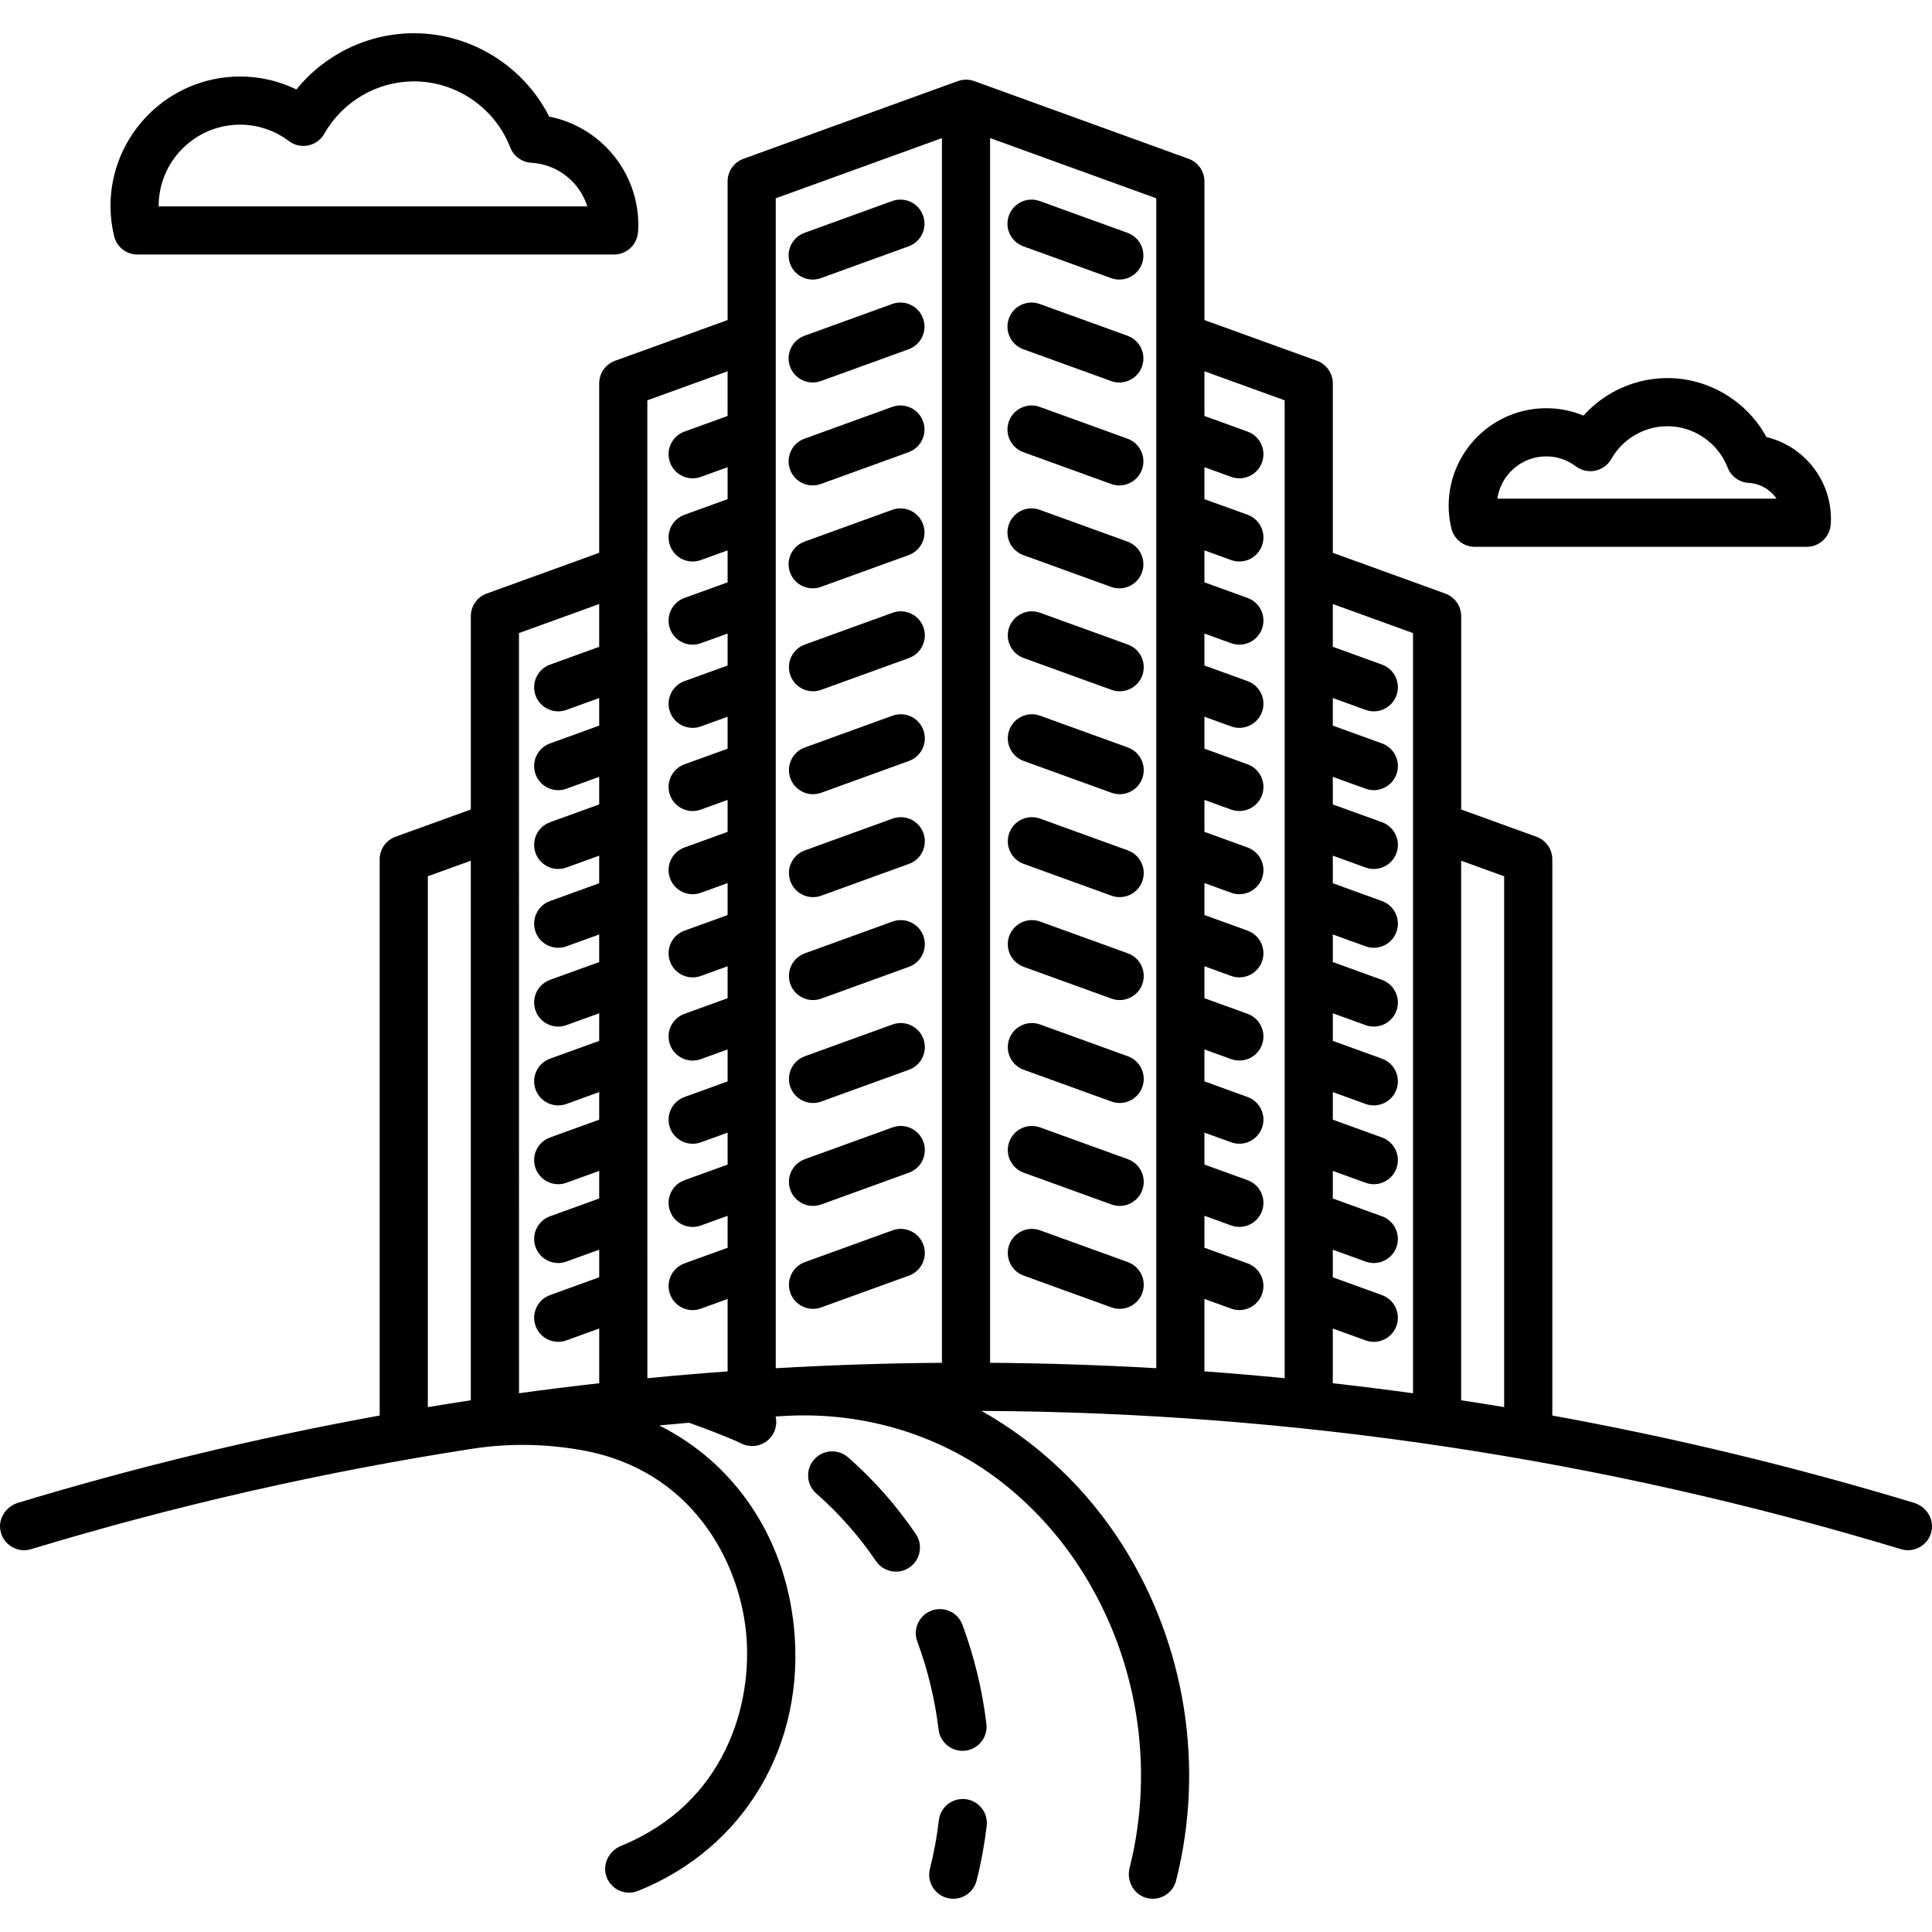 <?xml version="1.0" encoding="iso-8859-1"?>
<!-- Generator: Adobe Illustrator 18.0.0, SVG Export Plug-In . SVG Version: 6.00 Build 0)  -->
<!DOCTYPE svg PUBLIC "-//W3C//DTD SVG 1.1//EN" "http://www.w3.org/Graphics/SVG/1.1/DTD/svg11.dtd">
<svg version="1.1" id="Capa_1" xmlns="http://www.w3.org/2000/svg" xmlns:xlink="http://www.w3.org/1999/xlink" x="0px" y="0px"
	 viewBox="0 0 441.297 441.297" style="enable-background:new 0 0 441.297 441.297;" xml:space="preserve">
<g>
	<path d="M437.198,343.271c-27.178-8.227-54.76-14.876-82.626-19.945V196.297c0-2.316-1.45-4.383-3.627-5.172l-17.192-6.226v-44.152
		c0-2.315-1.45-4.383-3.627-5.171l-25.693-9.306V87.577c0-2.316-1.451-4.384-3.629-5.172l-25.691-9.297V41.437
		c0-2.315-1.45-4.382-3.626-5.171l-48.96-17.74c-1.21-0.439-2.537-0.439-3.747,0l-48.96,17.74c-2.177,0.789-3.626,2.856-3.626,5.171
		v31.671l-25.701,9.297c-2.178,0.788-3.629,2.856-3.629,5.172v38.693l-25.693,9.306c-2.177,0.788-3.627,2.856-3.627,5.171v44.152
		l-17.193,6.226c-2.177,0.788-3.627,2.856-3.627,5.171v127.03c-27.854,5.066-55.425,11.712-82.593,19.935
		c-2.748,0.832-4.594,3.59-4.025,6.404c0.653,3.229,3.917,5.125,6.99,4.191c33.079-10.023,66.765-17.681,100.838-22.947
		c8.347-1.29,16.854-1.137,25.164,0.372h0c24.88,4.517,35.644,25.165,37.301,41.475c1.679,16.521-4.794,39.193-28.526,48.856
		c-2.763,1.125-4.351,4.189-3.365,7.005c0.801,2.288,2.935,3.69,5.195,3.69c0.683,0,1.377-0.128,2.049-0.398
		c24.346-9.785,38.316-33.441,35.59-60.265c-2.104-20.706-13.672-37.505-30.773-46.053c2.272-0.216,4.545-0.422,6.82-0.618
		c3.894,1.384,9.317,3.448,11.977,4.762c0.783,0.387,1.614,0.57,2.432,0.57c2.027,0,3.977-1.125,4.936-3.065
		c0.589-1.193,0.706-2.496,0.422-3.697c0.733-0.043,1.466-0.085,2.2-0.126c18.306-1.026,36.508,4.534,50.707,16.133
		c6.613,5.402,12.37,11.877,17.061,19.284c12.723,20.09,16.689,44.804,10.891,67.835c-0.718,2.853,0.826,5.906,3.634,6.784
		c0.552,0.173,1.108,0.254,1.654,0.254c2.456,0,4.694-1.657,5.327-4.147c6.606-26.001,2.154-53.925-12.213-76.612
		c-8.184-12.923-19.224-23.325-32.234-30.675c71.306,0.34,141.947,10.956,210.021,31.583c0.532,0.161,1.068,0.238,1.597,0.238
		c2.535,0,4.864-1.766,5.397-4.447C441.754,346.844,439.934,344.099,437.198,343.271z M343.571,200.155v121.249
		c-3.269-0.544-6.543-1.06-9.82-1.561V196.598L343.571,200.155z M322.751,144.605v173.637c-6.096-0.839-12.203-1.6-18.32-2.288
		v-12.502l7.49,2.712c0.618,0.224,1.25,0.33,1.872,0.33c2.25,0,4.362-1.391,5.172-3.629c1.034-2.856-0.443-6.01-3.299-7.044
		l-11.235-4.068v-6.302l7.49,2.712c0.618,0.224,1.25,0.33,1.872,0.33c2.25,0,4.362-1.391,5.172-3.629
		c1.034-2.856-0.443-6.01-3.299-7.044l-11.235-4.068v-6.303l7.49,2.712c0.618,0.224,1.25,0.33,1.872,0.33
		c2.25,0,4.362-1.391,5.172-3.629c1.034-2.856-0.443-6.01-3.299-7.044l-11.235-4.068v-6.302l7.49,2.712
		c0.618,0.224,1.25,0.33,1.872,0.33c2.25,0,4.362-1.391,5.172-3.629c1.034-2.856-0.443-6.01-3.299-7.044l-11.235-4.068v-6.303
		l7.49,2.712c0.618,0.224,1.25,0.33,1.872,0.33c2.25,0,4.362-1.391,5.172-3.629c1.034-2.856-0.443-6.01-3.299-7.044l-11.235-4.068
		v-6.302l7.49,2.712c0.618,0.224,1.25,0.33,1.872,0.33c2.25,0,4.362-1.391,5.172-3.629c1.034-2.856-0.443-6.01-3.299-7.044
		l-11.235-4.068v-6.303l7.49,2.712c0.618,0.224,1.25,0.33,1.872,0.33c2.25,0,4.362-1.391,5.172-3.629
		c1.034-2.856-0.443-6.01-3.299-7.044l-11.235-4.068v-6.302l7.49,2.712c0.618,0.224,1.25,0.33,1.872,0.33
		c2.25,0,4.362-1.391,5.172-3.629c1.034-2.856-0.443-6.01-3.299-7.044l-11.235-4.068v-6.303l7.49,2.712
		c0.618,0.224,1.25,0.33,1.872,0.33c2.25,0,4.362-1.391,5.172-3.629c1.034-2.856-0.443-6.01-3.299-7.044l-11.235-4.068v-9.773
		L322.751,144.605z M293.431,91.436v223.365c-6.098-0.595-12.204-1.12-18.32-1.565v-16.538l6.104,2.21
		c0.618,0.224,1.25,0.33,1.872,0.33c2.25,0,4.361-1.391,5.172-3.629c1.034-2.856-0.442-6.01-3.299-7.044L275.111,285v-7.299
		l6.104,2.21c0.618,0.224,1.25,0.33,1.872,0.33c2.25,0,4.362-1.391,5.172-3.629c1.034-2.856-0.443-6.01-3.299-7.044l-9.849-3.566
		v-7.299l6.104,2.21c0.618,0.224,1.25,0.33,1.872,0.33c2.25,0,4.362-1.391,5.172-3.629c1.034-2.856-0.443-6.01-3.299-7.044
		l-9.849-3.566v-7.299l6.104,2.21c0.618,0.224,1.25,0.33,1.872,0.33c2.25,0,4.362-1.391,5.172-3.629
		c1.034-2.856-0.443-6.01-3.299-7.044l-9.849-3.566v-7.299l6.104,2.21c0.618,0.224,1.25,0.33,1.872,0.33
		c2.25,0,4.362-1.391,5.172-3.629c1.034-2.856-0.443-6.01-3.299-7.044l-9.849-3.566v-7.299l6.104,2.21
		c0.618,0.224,1.25,0.33,1.872,0.33c2.25,0,4.362-1.391,5.172-3.629c1.034-2.856-0.443-6.01-3.299-7.044l-9.849-3.566v-7.299
		l6.104,2.21c0.618,0.224,1.25,0.33,1.872,0.33c2.25,0,4.362-1.391,5.172-3.629c1.034-2.856-0.443-6.01-3.299-7.044l-9.849-3.566
		v-7.299l6.104,2.21c0.618,0.224,1.25,0.33,1.872,0.33c2.25,0,4.362-1.391,5.172-3.629c1.034-2.856-0.443-6.01-3.299-7.044
		l-9.849-3.566v-7.299l6.104,2.21c0.618,0.224,1.25,0.33,1.872,0.33c2.25,0,4.362-1.391,5.172-3.629
		c1.034-2.856-0.443-6.01-3.299-7.044l-9.849-3.566v-7.299l6.104,2.21c0.618,0.224,1.25,0.33,1.872,0.33
		c2.25,0,4.362-1.391,5.172-3.629c1.034-2.856-0.443-6.01-3.299-7.044l-9.849-3.566v-7.299l6.104,2.21
		c0.618,0.224,1.25,0.33,1.872,0.33c2.25,0,4.362-1.391,5.172-3.629c1.034-2.856-0.443-6.01-3.299-7.044l-9.849-3.566V84.806
		L293.431,91.436z M264.111,312.522c-12.625-0.732-25.282-1.147-37.96-1.239V31.54l37.96,13.754V312.522z M215.151,31.54v279.743
		c-12.678,0.093-25.335,0.507-37.96,1.239V45.294L215.151,31.54z M166.191,84.805v10.21l-9.855,3.569
		c-2.856,1.034-4.333,4.188-3.299,7.044c0.811,2.238,2.922,3.629,5.172,3.629c0.622,0,1.254-0.106,1.872-0.33l6.11-2.212v7.299
		l-9.855,3.569c-2.856,1.034-4.333,4.188-3.299,7.044c0.811,2.238,2.922,3.629,5.172,3.629c0.622,0,1.254-0.106,1.872-0.33
		l6.11-2.212v7.299l-9.855,3.569c-2.856,1.034-4.333,4.188-3.299,7.044c0.811,2.238,2.922,3.629,5.172,3.629
		c0.622,0,1.254-0.106,1.872-0.33l6.11-2.212v7.299l-9.855,3.569c-2.856,1.034-4.333,4.188-3.299,7.044
		c0.811,2.238,2.922,3.629,5.172,3.629c0.622,0,1.254-0.106,1.872-0.33l6.11-2.212v7.299l-9.855,3.569
		c-2.856,1.034-4.333,4.188-3.299,7.044c0.811,2.238,2.922,3.629,5.172,3.629c0.622,0,1.254-0.106,1.872-0.33l6.11-2.212v7.299
		l-9.855,3.569c-2.856,1.034-4.333,4.188-3.299,7.044c0.811,2.238,2.922,3.629,5.172,3.629c0.622,0,1.254-0.106,1.872-0.33
		l6.11-2.212v7.299l-9.855,3.569c-2.856,1.034-4.333,4.188-3.299,7.044c0.811,2.238,2.922,3.629,5.172,3.629
		c0.622,0,1.254-0.106,1.872-0.33l6.11-2.212v7.299l-9.855,3.569c-2.856,1.034-4.333,4.188-3.299,7.044
		c0.811,2.238,2.922,3.629,5.172,3.629c0.622,0,1.254-0.106,1.872-0.33l6.11-2.212v7.299l-9.855,3.569
		c-2.856,1.034-4.333,4.188-3.299,7.044c0.811,2.238,2.922,3.629,5.172,3.629c0.622,0,1.254-0.106,1.872-0.33l6.11-2.212v7.299
		l-9.855,3.569c-2.856,1.034-4.333,4.188-3.299,7.044c0.811,2.238,2.922,3.629,5.172,3.629c0.622,0,1.254-0.106,1.872-0.33
		l6.11-2.212v7.299l-9.855,3.569c-2.856,1.034-4.333,4.188-3.299,7.044c0.811,2.238,2.922,3.629,5.172,3.629
		c0.622,0,1.254-0.106,1.872-0.33l6.11-2.213v16.539c-6.119,0.445-12.229,0.97-18.33,1.565V91.436L166.191,84.805z M136.861,137.969
		v9.774l-11.231,4.067c-2.856,1.034-4.333,4.188-3.299,7.044c0.811,2.238,2.921,3.629,5.172,3.629c0.622,0,1.254-0.106,1.872-0.33
		l7.486-2.711v6.303l-11.231,4.067c-2.856,1.034-4.333,4.188-3.299,7.044c0.811,2.238,2.921,3.629,5.172,3.629
		c0.622,0,1.254-0.106,1.872-0.33l7.486-2.711v6.302l-11.231,4.067c-2.856,1.034-4.333,4.188-3.299,7.044
		c0.811,2.238,2.921,3.629,5.172,3.629c0.622,0,1.254-0.106,1.872-0.33l7.486-2.711v6.303l-11.231,4.067
		c-2.856,1.034-4.333,4.188-3.299,7.044c0.811,2.238,2.921,3.629,5.172,3.629c0.622,0,1.254-0.106,1.872-0.33l7.486-2.711v6.302
		l-11.231,4.067c-2.856,1.034-4.333,4.188-3.299,7.044c0.811,2.238,2.921,3.629,5.172,3.629c0.622,0,1.254-0.106,1.872-0.33
		l7.486-2.711v6.303l-11.231,4.067c-2.856,1.034-4.333,4.188-3.299,7.044c0.811,2.238,2.921,3.629,5.172,3.629
		c0.622,0,1.254-0.106,1.872-0.33l7.486-2.711v6.302l-11.231,4.067c-2.856,1.034-4.333,4.188-3.299,7.044
		c0.811,2.238,2.921,3.629,5.172,3.629c0.622,0,1.254-0.106,1.872-0.33l7.486-2.711v6.303l-11.231,4.067
		c-2.856,1.034-4.333,4.188-3.299,7.044c0.811,2.238,2.921,3.629,5.172,3.629c0.622,0,1.254-0.106,1.872-0.33l7.486-2.711v6.302
		l-11.231,4.067c-2.856,1.034-4.333,4.188-3.299,7.044c0.811,2.238,2.921,3.629,5.172,3.629c0.622,0,1.254-0.106,1.872-0.33
		l7.486-2.711v12.501c-6.117,0.688-12.224,1.449-18.32,2.288V144.605L136.861,137.969z M97.721,200.155l9.82-3.556v123.245
		c-3.277,0.501-6.551,1.016-9.82,1.561V200.155z"/>
	<path d="M233.746,56.266l20.05,7.26c0.618,0.224,1.25,0.33,1.872,0.33c2.25,0,4.362-1.391,5.172-3.629
		c1.034-2.856-0.443-6.01-3.299-7.044l-20.05-7.26c-2.855-1.035-6.01,0.443-7.044,3.299
		C229.413,52.078,230.89,55.231,233.746,56.266z"/>
	<path d="M185.629,63.856c0.622,0,1.254-0.106,1.873-0.33l20.04-7.26c2.856-1.035,4.332-4.189,3.297-7.045
		c-1.034-2.855-4.185-4.333-7.044-3.298l-20.04,7.26c-2.856,1.035-4.332,4.189-3.297,7.044
		C181.268,62.465,183.379,63.856,185.629,63.856z"/>
	<path d="M233.746,79.776l20.05,7.26c0.618,0.224,1.25,0.33,1.872,0.33c2.25,0,4.362-1.391,5.172-3.629
		c1.034-2.856-0.443-6.01-3.299-7.044l-20.05-7.26c-2.855-1.035-6.01,0.443-7.044,3.299
		C229.413,75.588,230.89,78.742,233.746,79.776z"/>
	<path d="M185.629,87.366c0.622,0,1.254-0.106,1.873-0.33l20.04-7.26c2.856-1.035,4.332-4.189,3.297-7.045
		c-1.034-2.855-4.185-4.333-7.044-3.298l-20.04,7.26c-2.856,1.035-4.332,4.189-3.297,7.044
		C181.268,85.975,183.379,87.366,185.629,87.366z"/>
	<path d="M233.746,103.286l20.05,7.26c0.618,0.224,1.25,0.33,1.872,0.33c2.25,0,4.362-1.391,5.172-3.629
		c1.034-2.856-0.443-6.01-3.299-7.044l-20.05-7.26c-2.855-1.034-6.01,0.443-7.044,3.299
		C229.413,99.098,230.89,102.252,233.746,103.286z"/>
	<path d="M185.629,110.876c0.622,0,1.254-0.106,1.873-0.33l20.04-7.26c2.856-1.035,4.332-4.189,3.297-7.045
		c-1.034-2.855-4.185-4.332-7.044-3.298l-20.04,7.26c-2.856,1.035-4.332,4.189-3.297,7.044
		C181.268,109.486,183.379,110.876,185.629,110.876z"/>
	<path d="M233.746,126.796l20.05,7.26c0.618,0.224,1.25,0.33,1.872,0.33c2.25,0,4.362-1.391,5.172-3.629
		c1.034-2.856-0.443-6.01-3.299-7.044l-20.05-7.26c-2.855-1.035-6.01,0.443-7.044,3.299
		C229.413,122.609,230.89,125.762,233.746,126.796z"/>
	<path d="M185.629,134.386c0.622,0,1.254-0.106,1.873-0.33l20.04-7.26c2.856-1.035,4.332-4.189,3.297-7.045
		c-1.034-2.855-4.185-4.333-7.044-3.298l-20.04,7.26c-2.856,1.035-4.332,4.189-3.297,7.044
		C181.268,132.996,183.379,134.386,185.629,134.386z"/>
	<path d="M257.619,170.734l-20.05-7.26c-2.856-1.034-6.01,0.443-7.044,3.299c-1.034,2.856,0.443,6.01,3.299,7.044l20.05,7.26
		c0.618,0.224,1.25,0.33,1.872,0.33c2.25,0,4.362-1.391,5.172-3.629C261.952,174.922,260.475,171.768,257.619,170.734z"/>
	<path d="M203.872,163.474l-20.04,7.26c-2.856,1.035-4.332,4.188-3.297,7.044c0.811,2.238,2.921,3.628,5.171,3.628
		c0.622,0,1.254-0.106,1.873-0.33l20.04-7.26c2.856-1.035,4.332-4.188,3.297-7.044C209.883,163.917,206.731,162.44,203.872,163.474z
		"/>
	<path d="M257.619,194.244l-20.05-7.26c-2.856-1.035-6.01,0.443-7.044,3.299c-1.034,2.856,0.443,6.01,3.299,7.044l20.05,7.26
		c0.618,0.224,1.25,0.33,1.872,0.33c2.25,0,4.362-1.391,5.172-3.629C261.952,198.432,260.475,195.279,257.619,194.244z"/>
	<path d="M203.872,186.985l-20.04,7.26c-2.856,1.035-4.332,4.188-3.297,7.044c0.811,2.238,2.921,3.628,5.171,3.628
		c0.622,0,1.254-0.106,1.873-0.33l20.04-7.26c2.856-1.035,4.332-4.188,3.297-7.044C209.883,187.427,206.731,185.949,203.872,186.985
		z"/>
	<path d="M257.619,147.224l-20.05-7.26c-2.856-1.034-6.01,0.443-7.044,3.299c-1.034,2.856,0.443,6.01,3.299,7.044l20.05,7.26
		c0.618,0.224,1.25,0.33,1.872,0.33c2.25,0,4.362-1.391,5.172-3.629C261.952,151.412,260.475,148.258,257.619,147.224z"/>
	<path d="M203.872,139.964l-20.04,7.26c-2.856,1.035-4.332,4.188-3.297,7.044c0.811,2.238,2.921,3.628,5.171,3.628
		c0.622,0,1.254-0.106,1.873-0.33l20.04-7.26c2.856-1.035,4.332-4.188,3.297-7.044C209.883,140.406,206.731,138.929,203.872,139.964
		z"/>
	<path d="M257.619,217.755l-20.05-7.26c-2.856-1.034-6.01,0.443-7.044,3.299c-1.034,2.856,0.443,6.01,3.299,7.044l20.05,7.26
		c0.618,0.224,1.25,0.33,1.872,0.33c2.25,0,4.362-1.391,5.172-3.629C261.952,221.942,260.475,218.789,257.619,217.755z"/>
	<path d="M203.872,210.495l-20.04,7.26c-2.856,1.035-4.332,4.188-3.297,7.044c0.811,2.238,2.921,3.628,5.171,3.628
		c0.622,0,1.254-0.106,1.873-0.33l20.04-7.26c2.856-1.035,4.332-4.188,3.297-7.044C209.883,210.937,206.731,209.46,203.872,210.495z
		"/>
	<path d="M257.619,241.265l-20.05-7.26c-2.856-1.034-6.01,0.443-7.044,3.299c-1.034,2.856,0.443,6.01,3.299,7.044l20.05,7.26
		c0.618,0.224,1.25,0.33,1.872,0.33c2.25,0,4.362-1.391,5.172-3.629C261.952,245.453,260.475,242.299,257.619,241.265z"/>
	<path d="M203.872,234.005l-20.04,7.26c-2.856,1.035-4.332,4.188-3.297,7.044c0.811,2.238,2.921,3.628,5.171,3.628
		c0.622,0,1.254-0.106,1.873-0.33l20.04-7.26c2.856-1.035,4.332-4.188,3.297-7.044C209.883,234.448,206.731,232.971,203.872,234.005
		z"/>
	<path d="M257.619,264.775l-20.05-7.26c-2.856-1.035-6.01,0.443-7.044,3.299c-1.034,2.856,0.443,6.01,3.299,7.044l20.05,7.26
		c0.618,0.224,1.25,0.33,1.872,0.33c2.25,0,4.362-1.391,5.172-3.629C261.952,268.963,260.475,265.809,257.619,264.775z"/>
	<path d="M203.872,257.515l-20.04,7.26c-2.856,1.035-4.332,4.188-3.297,7.044c0.811,2.238,2.921,3.628,5.171,3.628
		c0.622,0,1.254-0.106,1.873-0.33l20.04-7.26c2.856-1.035,4.332-4.188,3.297-7.044C209.883,257.958,206.731,256.48,203.872,257.515z
		"/>
	<path d="M257.619,288.285l-20.05-7.26c-2.856-1.034-6.01,0.443-7.044,3.299c-1.034,2.856,0.443,6.01,3.299,7.044l20.05,7.26
		c0.618,0.224,1.25,0.33,1.872,0.33c2.25,0,4.362-1.391,5.172-3.629C261.952,292.473,260.475,289.32,257.619,288.285z"/>
	<path d="M203.872,281.026l-20.04,7.26c-2.856,1.035-4.332,4.188-3.297,7.044c0.811,2.238,2.921,3.628,5.171,3.628
		c0.622,0,1.254-0.106,1.873-0.33l20.04-7.26c2.856-1.035,4.332-4.188,3.297-7.044C209.883,281.468,206.731,279.991,203.872,281.026
		z"/>
	<path d="M219.843,399.916c0.22,0,0.443-0.013,0.667-0.04c3.016-0.365,5.165-3.105,4.8-6.12c-0.936-7.737-2.775-15.349-5.468-22.624
		c-1.054-2.849-4.221-4.304-7.067-3.249c-2.849,1.054-4.303,4.218-3.249,7.067c2.395,6.47,4.031,13.242,4.863,20.126
		C214.727,397.867,217.1,399.916,219.843,399.916z"/>
	<path d="M209.185,350.393c-4.426-6.513-9.633-12.409-15.478-17.523c-2.286-2.001-5.76-1.768-7.761,0.517
		c-2,2.286-1.769,5.761,0.517,7.761c5.14,4.498,9.724,9.689,13.623,15.428c1.064,1.566,2.793,2.409,4.554,2.409
		c1.064,0,2.14-0.308,3.086-0.951C210.239,356.326,210.892,352.906,209.185,350.393z"/>
	<path d="M220.547,410.95c-3.014-0.352-5.748,1.809-6.1,4.826c-0.436,3.738-1.122,7.464-2.039,11.074
		c-0.748,2.944,1.032,5.937,3.976,6.685c0.455,0.115,0.91,0.171,1.358,0.171c2.456,0,4.694-1.657,5.327-4.147
		c1.037-4.081,1.812-8.29,2.304-12.509C225.726,414.033,223.564,411.302,220.547,410.95z"/>
	<path d="M336.864,124.906h75.81c2.907,0,5.312-2.262,5.49-5.163l0.011-0.169c0.023-0.341,0.042-0.682,0.042-1.029
		c0-9.021-6.244-16.67-14.737-18.719c-4.455-8.171-13.171-13.469-22.617-13.469c-7.383,0-14.342,3.191-19.171,8.578
		c-2.677-1.115-5.55-1.691-8.509-1.691c-12.29,0-22.288,9.998-22.288,22.288c0,1.685,0.207,3.414,0.615,5.139
		C332.099,123.153,334.314,124.906,336.864,124.906z M353.185,104.244c2.449,0,4.789,0.787,6.766,2.275
		c1.265,0.952,2.878,1.313,4.426,0.991c1.549-0.322,2.885-1.295,3.666-2.672c2.617-4.615,7.53-7.481,12.822-7.481
		c6.045,0,11.569,3.791,13.746,9.433c0.777,2.014,2.661,3.388,4.816,3.511c2.656,0.153,4.962,1.55,6.363,3.604h-63.775
		C342.804,108.449,347.513,104.244,353.185,104.244z"/>
	<path d="M31.408,58.139h108.832c2.903,0,5.307-2.257,5.489-5.154l0.017-0.247c0.03-0.442,0.057-0.885,0.057-1.335
		c0-12.192-8.701-22.475-20.363-24.772C119.63,15.119,107.619,7.59,94.573,7.59c-10.502,0-20.366,4.811-26.866,12.843
		c-3.991-1.945-8.356-2.955-12.87-2.955c-16.322,0-29.6,13.279-29.6,29.6c0,2.235,0.275,4.532,0.818,6.827
		C26.642,56.386,28.858,58.139,31.408,58.139z M36.237,47.077c0-10.256,8.344-18.6,18.6-18.6c4.039,0,7.896,1.296,11.154,3.748
		c1.265,0.952,2.877,1.312,4.426,0.99c1.549-0.322,2.885-1.295,3.665-2.672c4.182-7.374,12.033-11.954,20.49-11.954
		c9.661,0,18.49,6.059,21.968,15.076c0.777,2.014,2.661,3.388,4.816,3.511c6.057,0.348,11.06,4.45,12.792,9.962H36.237
		C36.237,47.118,36.237,47.098,36.237,47.077z"/>
</g>
<g>
</g>
<g>
</g>
<g>
</g>
<g>
</g>
<g>
</g>
<g>
</g>
<g>
</g>
<g>
</g>
<g>
</g>
<g>
</g>
<g>
</g>
<g>
</g>
<g>
</g>
<g>
</g>
<g>
</g>
</svg>
